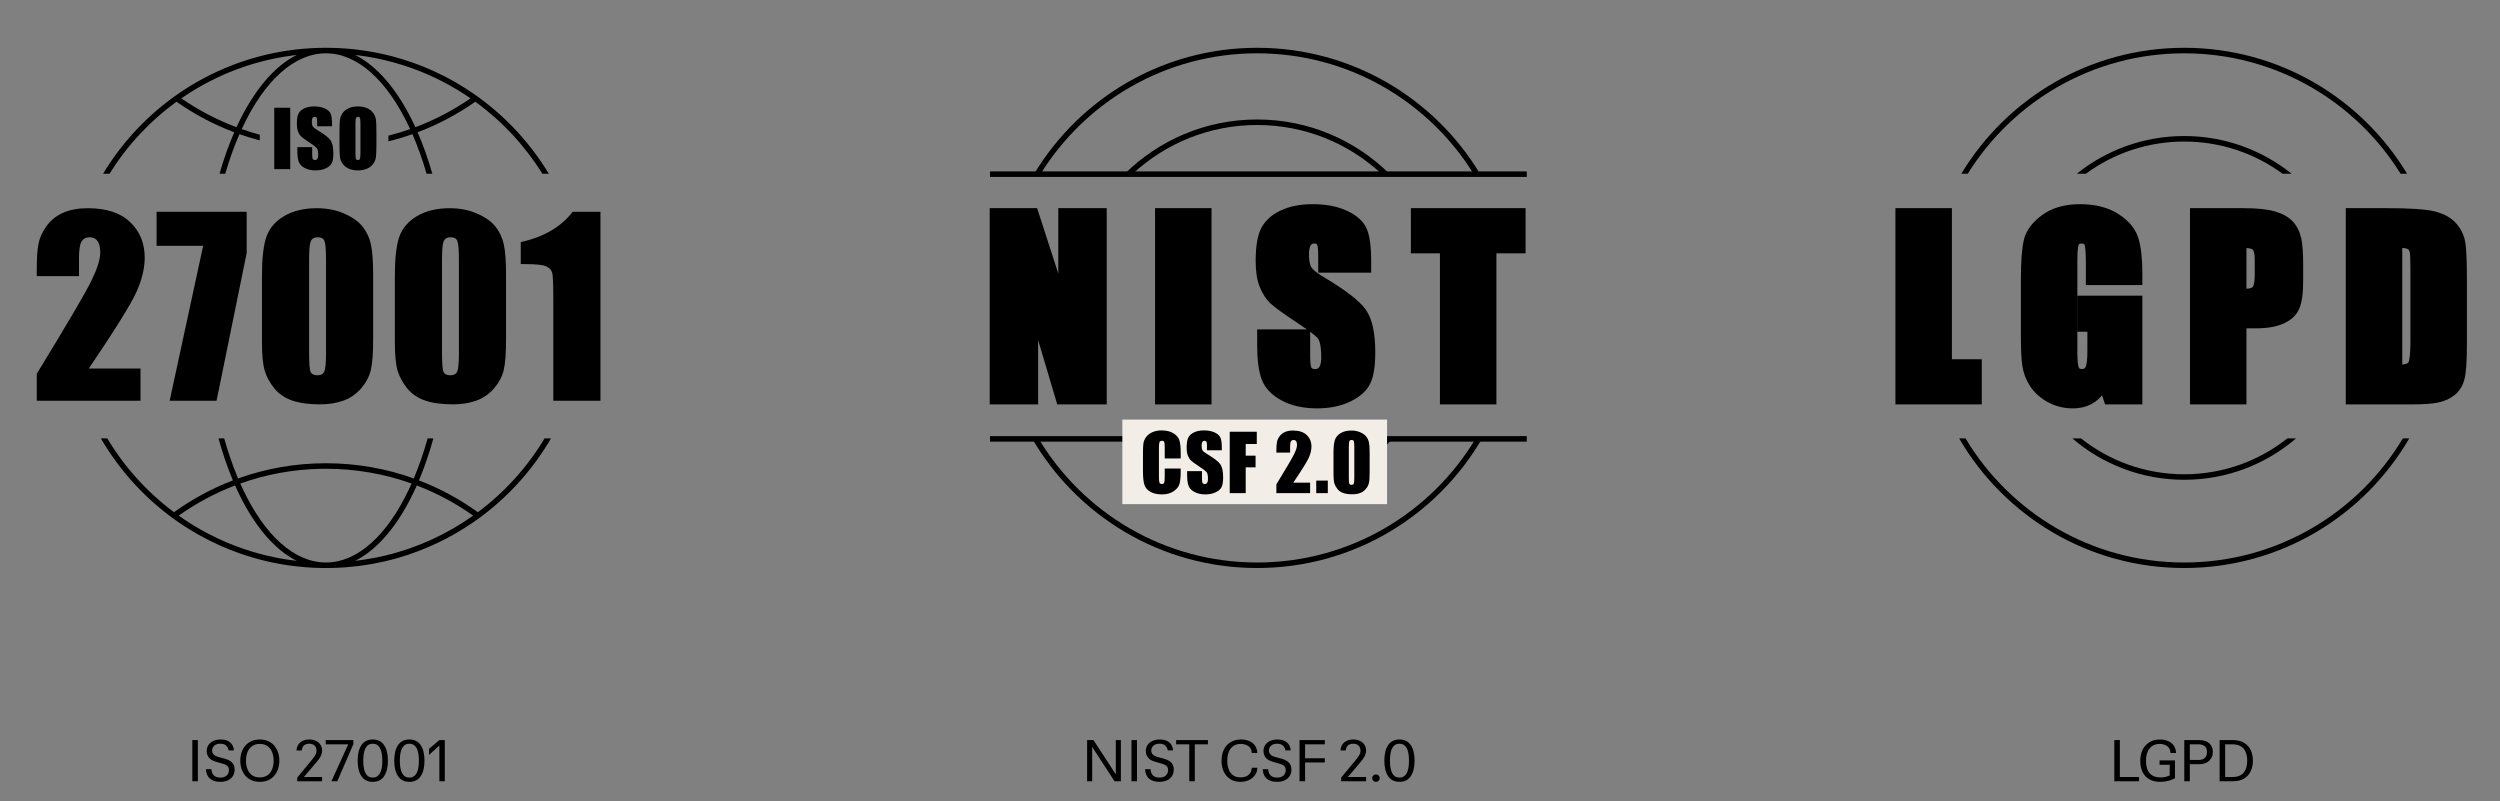 <svg width="680" height="218" viewBox="0 0 680 218" fill="none" xmlns="http://www.w3.org/2000/svg">
<rect x="0" y="0" width="680" height="218" fill="#808080" stroke="none"/>
<path d="M29.186 119.25C33.866 127.073 40.044 133.897 47.327 139.321C52.234 135.784 57.611 132.861 63.349 130.663C61.87 127.153 60.556 123.331 59.43 119.25H60.988C62.079 123.144 63.342 126.79 64.756 130.14C72.221 127.461 80.267 126 88.653 126C97.039 126 105.085 127.461 112.55 130.14C113.964 126.79 115.226 123.144 116.317 119.25H117.875C116.749 123.331 115.435 127.153 113.956 130.663C119.693 132.861 125.071 135.785 129.978 139.322C137.261 133.897 143.44 127.074 148.121 119.25H149.863C145.108 127.43 138.762 134.57 131.246 140.245L131.253 140.25L130.636 140.702C124.756 145.044 118.18 148.496 111.105 150.861C111.034 150.885 110.962 150.908 110.891 150.932C110.063 151.205 109.229 151.465 108.388 151.709C108.368 151.715 108.348 151.721 108.328 151.727C107.892 151.853 107.454 151.975 107.015 152.093C107.005 152.095 106.995 152.098 106.985 152.101C106.559 152.215 106.131 152.324 105.702 152.431C105.677 152.437 105.652 152.443 105.627 152.449C105.191 152.557 104.753 152.66 104.313 152.759C104.291 152.764 104.269 152.769 104.247 152.774C103.375 152.971 102.497 153.15 101.613 153.313C101.552 153.325 101.492 153.337 101.431 153.348C101.017 153.423 100.601 153.495 100.185 153.563C100.121 153.574 100.057 153.583 99.993 153.594C99.617 153.654 99.24 153.712 98.862 153.767C98.794 153.776 98.726 153.787 98.657 153.797C98.232 153.857 97.805 153.913 97.378 153.966C97.327 153.972 97.276 153.978 97.225 153.984C96.354 154.089 95.479 154.179 94.6 154.252C94.514 154.259 94.428 154.267 94.343 154.273C93.933 154.306 93.522 154.336 93.109 154.361C93.013 154.367 92.916 154.372 92.819 154.378C92.461 154.399 92.102 154.416 91.742 154.432C91.658 154.435 91.573 154.44 91.488 154.443C91.084 154.459 90.679 154.471 90.273 154.48C90.157 154.483 90.041 154.484 89.925 154.486C89.502 154.494 89.078 154.5 88.653 154.5C88.228 154.5 87.804 154.494 87.381 154.486C87.265 154.484 87.148 154.483 87.032 154.48C86.626 154.471 86.222 154.459 85.817 154.443C85.733 154.44 85.648 154.435 85.564 154.432C85.204 154.416 84.845 154.399 84.486 154.378C84.39 154.372 84.293 154.367 84.196 154.361C83.784 154.336 83.373 154.306 82.963 154.273C82.877 154.267 82.792 154.259 82.706 154.252C81.826 154.179 80.951 154.089 80.081 153.984C80.03 153.978 79.979 153.972 79.928 153.966C79.503 153.914 79.079 153.858 78.656 153.798C78.578 153.787 78.5 153.775 78.422 153.764C78.052 153.71 77.683 153.654 77.314 153.595C77.25 153.584 77.186 153.574 77.121 153.563C76.704 153.495 76.289 153.423 75.875 153.348C75.812 153.336 75.749 153.324 75.686 153.312C75.269 153.235 74.853 153.155 74.439 153.07C74.415 153.065 74.39 153.062 74.366 153.057C73.93 152.967 73.495 152.872 73.061 152.774C73.038 152.769 73.015 152.764 72.992 152.759C72.558 152.661 72.125 152.559 71.694 152.453C71.652 152.443 71.609 152.431 71.566 152.421C71.15 152.318 70.735 152.211 70.321 152.101C70.311 152.098 70.301 152.095 70.291 152.093C69.858 151.977 69.427 151.856 68.998 151.732C68.96 151.721 68.922 151.71 68.884 151.699C68.054 151.458 67.232 151.202 66.415 150.932C66.343 150.908 66.27 150.884 66.198 150.86C65.796 150.726 65.396 150.589 64.997 150.447C64.984 150.443 64.97 150.437 64.957 150.433C63.262 149.83 61.596 149.165 59.963 148.439C59.901 148.412 59.839 148.384 59.777 148.356C57.75 147.449 55.774 146.449 53.853 145.362C53.783 145.323 53.713 145.283 53.644 145.243C52.898 144.818 52.16 144.379 51.432 143.928C51.412 143.916 51.393 143.904 51.374 143.892C51.014 143.668 50.657 143.442 50.302 143.212C50.257 143.183 50.213 143.154 50.168 143.125C49.025 142.382 47.904 141.608 46.808 140.803L46.053 140.25L46.059 140.245C38.543 134.57 32.197 127.43 27.442 119.25H29.186ZM87.223 127.515C79.562 127.67 72.208 129.069 65.353 131.519C65.565 131.995 65.779 132.465 65.997 132.928C71.94 145.533 80.001 153 88.653 153C97.306 153 105.367 145.533 111.31 132.928C111.527 132.466 111.74 131.996 111.951 131.521C104.671 128.92 96.829 127.5 88.653 127.5L87.223 127.515ZM63.944 132.041C58.464 134.136 53.317 136.905 48.606 140.25C53.886 143.999 59.714 147.027 65.946 149.189C65.994 149.206 66.041 149.222 66.089 149.238C66.888 149.514 67.693 149.775 68.505 150.021C68.526 150.028 68.548 150.035 68.569 150.041C69.812 150.417 71.069 150.759 72.34 151.066C75.065 151.725 77.854 152.22 80.694 152.545C74.421 149.398 68.913 142.63 64.641 133.567C64.404 133.066 64.173 132.557 63.944 132.041ZM113.361 132.042C113.132 132.557 112.902 133.067 112.666 133.567C108.393 142.63 102.885 149.397 96.611 152.544C96.771 152.526 96.93 152.509 97.089 152.489C97.903 152.39 98.714 152.277 99.519 152.15C100.483 151.999 101.44 151.827 102.39 151.636C103.202 151.472 104.009 151.295 104.811 151.104C104.856 151.093 104.902 151.081 104.947 151.07C113.614 148.979 121.645 145.258 128.698 140.25C123.988 136.905 118.841 134.137 113.361 132.042ZM86.138 56.632C88.952 56.632 91.47 57.13 93.691 58.124C95.913 59.097 97.575 60.292 98.675 61.71C99.775 63.127 100.516 64.726 100.896 66.503C101.298 68.28 101.499 71.116 101.499 75.009V92.147C101.499 96.04 101.287 98.876 100.864 100.653C100.441 102.43 99.563 104.091 98.231 105.636C96.897 107.18 95.289 108.292 93.406 108.969C91.523 109.646 89.417 109.984 87.09 109.984C84.022 109.984 81.473 109.635 79.441 108.937C77.41 108.217 75.791 107.107 74.585 105.604C73.379 104.102 72.522 102.525 72.015 100.875C71.507 99.204 71.253 96.559 71.253 92.94V75.009C71.253 70.291 71.655 66.757 72.459 64.408C73.284 62.06 74.903 60.176 77.314 58.759C79.748 57.341 82.689 56.632 86.138 56.632ZM122.286 56.632C125.1 56.632 127.618 57.13 129.84 58.124C132.062 59.097 133.723 60.292 134.823 61.71C135.923 63.128 136.664 64.726 137.045 66.503C137.447 68.28 137.647 71.116 137.647 75.009V92.147C137.647 96.04 137.436 98.876 137.013 100.653C136.589 102.43 135.712 104.091 134.379 105.636C133.046 107.18 131.438 108.292 129.555 108.969C127.672 109.646 125.566 109.984 123.238 109.984C120.17 109.984 117.621 109.635 115.59 108.937C113.559 108.217 111.939 107.107 110.733 105.604C109.527 104.102 108.671 102.525 108.163 100.875C107.655 99.204 107.401 96.559 107.401 92.94V75.009C107.401 70.291 107.803 66.757 108.607 64.408C109.433 62.06 111.051 60.176 113.463 58.759C115.896 57.341 118.837 56.632 122.286 56.632ZM23.87 56.632C28.969 56.632 32.82 57.901 35.423 60.44C38.046 62.958 39.358 66.153 39.358 70.025C39.358 72.966 38.618 76.077 37.137 79.356C35.677 82.636 31.349 89.597 24.155 100.24H38.216V109H10V101.669C18.358 88 23.32 79.547 24.886 76.31C26.473 73.051 27.266 70.512 27.266 68.692C27.266 67.296 27.023 66.259 26.536 65.582C26.071 64.884 25.351 64.535 24.378 64.535C23.405 64.535 22.674 64.916 22.188 65.678C21.722 66.44 21.489 67.952 21.489 70.216V75.103H10V73.231C10 70.354 10.148 68.09 10.444 66.439C10.741 64.768 11.471 63.128 12.635 61.52C13.798 59.912 15.311 58.695 17.173 57.87C19.035 57.045 21.268 56.632 23.87 56.632ZM67.096 68.819L58.907 109H46.148L55.258 66.852H42.594V57.616H67.096V68.819ZM163.322 109H150.5V81.451C150.5 77.473 150.405 75.082 150.215 74.278C150.024 73.474 149.495 72.872 148.628 72.47C147.782 72.047 145.877 71.835 142.915 71.835H141.646V65.836C147.845 64.503 152.552 61.763 155.769 57.616H163.322V109ZM86.424 64.535C85.472 64.535 84.837 64.905 84.519 65.645C84.223 66.365 84.075 68.047 84.075 70.692V95.766C84.075 98.749 84.212 100.548 84.487 101.161C84.784 101.774 85.408 102.081 86.36 102.081C87.312 102.081 87.936 101.721 88.232 101.002C88.529 100.283 88.677 98.664 88.677 96.147V70.692C88.677 67.963 88.54 66.259 88.265 65.582C88.011 64.884 87.397 64.535 86.424 64.535ZM122.572 64.535C121.62 64.535 120.985 64.905 120.668 65.645C120.372 66.365 120.224 68.047 120.224 70.692V95.766C120.224 98.749 120.361 100.548 120.636 101.161C120.932 101.775 121.557 102.081 122.509 102.081C123.461 102.081 124.085 101.721 124.381 101.002C124.677 100.283 124.825 98.664 124.825 96.147V70.692C124.825 67.963 124.688 66.259 124.413 65.582C124.159 64.884 123.545 64.535 122.572 64.535ZM89.952 13.013C90.036 13.014 90.12 13.016 90.203 13.018C90.628 13.027 91.052 13.038 91.476 13.055C91.519 13.056 91.563 13.059 91.606 13.06C91.995 13.076 92.383 13.097 92.77 13.119C92.855 13.124 92.94 13.128 93.024 13.133C93.448 13.159 93.871 13.188 94.293 13.222C94.34 13.225 94.387 13.23 94.435 13.233C94.816 13.264 95.197 13.298 95.576 13.335C95.654 13.342 95.732 13.35 95.81 13.357C96.233 13.4 96.655 13.447 97.076 13.497C97.124 13.503 97.171 13.508 97.219 13.514C98.067 13.616 98.91 13.734 99.748 13.866C99.848 13.882 99.947 13.898 100.047 13.914C100.433 13.976 100.818 14.041 101.201 14.109C101.28 14.123 101.358 14.138 101.437 14.152C101.79 14.217 102.142 14.285 102.494 14.354C102.572 14.37 102.649 14.385 102.727 14.4C103.136 14.483 103.544 14.569 103.95 14.658C103.985 14.666 104.019 14.674 104.054 14.682C104.43 14.765 104.805 14.852 105.18 14.941C105.251 14.959 105.322 14.975 105.394 14.992C105.785 15.087 106.175 15.187 106.564 15.288C106.626 15.304 106.687 15.32 106.748 15.336C107.57 15.553 108.387 15.785 109.197 16.03C109.254 16.047 109.311 16.065 109.368 16.082C110.179 16.33 110.983 16.592 111.781 16.868C111.832 16.886 111.883 16.902 111.934 16.92C112.336 17.06 112.737 17.203 113.136 17.351C113.16 17.36 113.184 17.37 113.209 17.379C113.599 17.523 113.988 17.67 114.375 17.821C114.398 17.83 114.422 17.84 114.445 17.849C114.844 18.005 115.24 18.164 115.635 18.327C115.672 18.343 115.71 18.358 115.747 18.374C116.125 18.531 116.501 18.691 116.875 18.854C116.892 18.861 116.91 18.869 116.927 18.876C117.3 19.039 117.671 19.205 118.04 19.374C118.11 19.406 118.181 19.438 118.251 19.471C118.989 19.811 119.72 20.164 120.444 20.529C120.525 20.57 120.607 20.61 120.688 20.651C121.033 20.827 121.377 21.005 121.72 21.186C121.772 21.214 121.825 21.243 121.877 21.27C122.21 21.448 122.541 21.629 122.871 21.811C122.909 21.833 122.948 21.854 122.986 21.875C123.33 22.066 123.672 22.26 124.012 22.457C124.087 22.501 124.163 22.545 124.238 22.589C124.93 22.992 125.615 23.406 126.291 23.832C126.372 23.883 126.453 23.935 126.534 23.986C127.195 24.406 127.849 24.837 128.495 25.278C128.571 25.33 128.646 25.381 128.722 25.433C129.052 25.66 129.38 25.889 129.706 26.122C129.713 26.127 129.72 26.132 129.727 26.137L130.582 26.747L130.574 26.752C138.073 32.277 144.442 39.247 149.271 47.25H147.513C142.758 39.6 136.555 32.944 129.285 27.668C124.452 31.063 119.183 33.866 113.589 35.977C115.095 39.436 116.437 43.212 117.594 47.25H116.031C114.909 43.395 113.618 39.793 112.177 36.492C110.045 37.245 107.869 37.897 105.653 38.444V36.895C107.656 36.387 109.627 35.794 111.56 35.115C111.476 34.934 111.394 34.752 111.31 34.572C105.367 21.967 97.306 14.5 88.653 14.5C80.001 14.5 71.94 21.967 65.997 34.572C65.912 34.753 65.829 34.935 65.745 35.118C67.353 35.681 68.991 36.184 70.653 36.63V38.182C68.779 37.69 66.936 37.127 65.129 36.49C63.687 39.791 62.396 43.395 61.274 47.25H59.713C60.87 43.212 62.211 39.436 63.717 35.977C58.097 33.863 52.831 31.058 48.015 27.672C40.747 32.947 34.547 39.602 29.794 47.25H28.036C32.864 39.249 39.23 32.281 46.727 26.757L46.72 26.752L47.581 26.137C48.652 25.372 49.746 24.635 50.86 23.93C50.885 23.914 50.909 23.899 50.934 23.884C51.292 23.657 51.653 23.433 52.016 23.213C52.041 23.198 52.066 23.183 52.091 23.168C52.425 22.966 52.76 22.768 53.098 22.571C53.16 22.535 53.223 22.499 53.285 22.463C53.632 22.262 53.98 22.064 54.33 21.869C54.352 21.857 54.374 21.845 54.395 21.833C55.14 21.42 55.892 21.021 56.652 20.635C56.706 20.607 56.76 20.58 56.815 20.553C57.57 20.171 58.333 19.803 59.103 19.448C59.136 19.433 59.169 19.418 59.201 19.403C59.99 19.042 60.787 18.694 61.591 18.36C61.611 18.352 61.632 18.344 61.652 18.336C62.439 18.011 63.232 17.699 64.032 17.402C64.087 17.382 64.142 17.361 64.197 17.341C64.585 17.198 64.975 17.059 65.366 16.923C65.417 16.905 65.468 16.887 65.519 16.869C66.322 16.592 67.13 16.328 67.945 16.079C67.996 16.064 68.046 16.049 68.097 16.033C68.917 15.784 69.744 15.55 70.576 15.331C70.619 15.32 70.662 15.308 70.705 15.297C71.112 15.191 71.519 15.088 71.929 14.988C71.986 14.974 72.043 14.962 72.101 14.948C72.464 14.861 72.828 14.776 73.193 14.694C73.257 14.68 73.32 14.666 73.383 14.652C73.795 14.562 74.208 14.475 74.622 14.392C74.661 14.384 74.7 14.376 74.739 14.368C75.147 14.287 75.557 14.209 75.968 14.135C75.999 14.129 76.03 14.123 76.061 14.117C76.452 14.047 76.845 13.981 77.238 13.917C77.354 13.898 77.471 13.88 77.587 13.861C78.406 13.733 79.229 13.618 80.057 13.518C80.12 13.51 80.184 13.502 80.248 13.494C80.66 13.445 81.074 13.4 81.488 13.358C81.573 13.35 81.659 13.342 81.744 13.334C82.114 13.298 82.486 13.264 82.857 13.234C82.911 13.23 82.965 13.226 83.019 13.222C83.436 13.189 83.855 13.159 84.275 13.134C84.364 13.128 84.452 13.123 84.541 13.118C84.923 13.096 85.306 13.077 85.69 13.062C85.738 13.06 85.785 13.056 85.832 13.055C86.254 13.038 86.677 13.027 87.102 13.018C87.186 13.016 87.269 13.014 87.353 13.013C87.786 13.005 88.219 13 88.653 13C89.087 13 89.52 13.005 89.952 13.013ZM85.46 28.947C86.588 28.947 87.547 29.13 88.338 29.494C89.136 29.859 89.662 30.32 89.917 30.877C90.178 31.427 90.309 32.366 90.309 33.693V34.353H86.275V33.115C86.275 32.538 86.223 32.17 86.12 32.012C86.017 31.854 85.845 31.774 85.605 31.774C85.343 31.774 85.143 31.881 85.006 32.094C84.875 32.307 84.811 32.63 84.811 33.063C84.811 33.62 84.886 34.04 85.037 34.322C85.181 34.604 85.591 34.945 86.265 35.344C88.197 36.492 89.415 37.434 89.917 38.17C90.419 38.906 90.67 40.093 90.67 41.73C90.67 42.919 90.529 43.795 90.247 44.359C89.972 44.923 89.435 45.398 88.638 45.783C87.84 46.161 86.912 46.35 85.853 46.351C84.69 46.351 83.696 46.13 82.871 45.69C82.053 45.25 81.516 44.69 81.262 44.009C81.007 43.328 80.88 42.362 80.88 41.11V40.017H84.913V42.049C84.913 42.675 84.968 43.077 85.078 43.256C85.195 43.435 85.399 43.524 85.688 43.524C85.976 43.524 86.189 43.41 86.326 43.184C86.471 42.957 86.543 42.62 86.543 42.173C86.543 41.19 86.409 40.547 86.141 40.244C85.865 39.941 85.188 39.436 84.108 38.727C83.029 38.012 82.314 37.493 81.963 37.17C81.612 36.847 81.32 36.399 81.086 35.828C80.859 35.257 80.746 34.529 80.746 33.642C80.746 32.362 80.907 31.426 81.231 30.835C81.561 30.244 82.091 29.783 82.819 29.453C83.548 29.116 84.428 28.947 85.46 28.947ZM97.364 28.947C98.258 28.947 99.059 29.096 99.768 29.392C100.483 29.68 101.058 30.117 101.491 30.701C101.924 31.286 102.182 31.922 102.265 32.609C102.347 33.297 102.389 34.501 102.389 36.221V39.078C102.389 40.756 102.347 41.946 102.265 42.648C102.189 43.342 101.941 43.978 101.521 44.556C101.109 45.133 100.548 45.577 99.84 45.887C99.132 46.196 98.306 46.351 97.364 46.351C96.47 46.351 95.665 46.206 94.95 45.917C94.242 45.621 93.671 45.181 93.238 44.597C92.805 44.012 92.546 43.376 92.464 42.688C92.381 42.001 92.341 40.797 92.341 39.078V36.221C92.341 34.543 92.378 33.356 92.454 32.661C92.537 31.96 92.784 31.32 93.196 30.742C93.616 30.165 94.18 29.722 94.889 29.412C95.597 29.103 96.422 28.947 97.364 28.947ZM78.94 46H74.598V29.299H78.94V46ZM97.385 31.774C97.158 31.774 96.982 31.863 96.858 32.042C96.742 32.214 96.684 32.73 96.684 33.59V41.389C96.684 42.358 96.721 42.956 96.797 43.184C96.879 43.41 97.066 43.524 97.355 43.524C97.65 43.524 97.839 43.393 97.922 43.132C98.004 42.87 98.045 42.248 98.045 41.265V33.59C98.045 32.813 98.001 32.318 97.911 32.105C97.829 31.884 97.653 31.774 97.385 31.774ZM79.585 15.089C79.489 15.101 79.394 15.114 79.298 15.127C78.545 15.229 77.796 15.342 77.051 15.468C71.481 16.407 66.137 18.012 61.103 20.197C60.393 20.506 59.689 20.826 58.991 21.157C58.961 21.172 58.931 21.186 58.9 21.2C58.188 21.54 57.482 21.891 56.783 22.254C56.744 22.274 56.706 22.294 56.667 22.314C54.119 23.644 51.665 25.127 49.315 26.752C53.934 29.946 58.969 32.594 64.331 34.603C64.434 34.379 64.536 34.154 64.641 33.933C68.915 24.867 74.424 18.097 80.7 14.951C80.328 14.994 79.956 15.04 79.585 15.089ZM96.608 14.953C102.883 18.1 108.393 24.868 112.666 33.933C112.77 34.154 112.871 34.378 112.974 34.602C118.311 32.596 123.347 29.949 127.981 26.746C123.102 23.373 117.769 20.611 112.092 18.568C112.072 18.561 112.052 18.554 112.032 18.547C111.238 18.262 110.437 17.991 109.629 17.734C109.614 17.73 109.6 17.725 109.585 17.721C107.966 17.208 106.321 16.753 104.652 16.358C102.453 15.838 100.213 15.423 97.939 15.118C97.496 15.059 97.053 15.004 96.608 14.953Z" fill="black"/>
<path d="M52.312 212.5V201.3H53.816V212.5H52.312ZM59.919 212.66C58.724 212.66 57.785 212.372 57.103 211.796C56.431 211.209 56.068 210.351 56.015 209.22H57.503C57.535 209.945 57.753 210.511 58.159 210.916C58.575 211.311 59.172 211.508 59.951 211.508C60.665 211.508 61.231 211.321 61.647 210.948C62.063 210.575 62.271 210.079 62.271 209.46C62.271 209.023 62.148 208.671 61.903 208.404C61.668 208.137 61.289 207.929 60.767 207.78L58.719 207.188C57.833 206.932 57.193 206.553 56.799 206.052C56.415 205.54 56.223 204.943 56.223 204.26C56.223 203.673 56.372 203.145 56.671 202.676C56.98 202.207 57.417 201.833 57.983 201.556C58.559 201.279 59.241 201.14 60.031 201.14C61.14 201.14 61.999 201.407 62.607 201.94C63.225 202.473 63.567 203.199 63.631 204.116H62.191C62.095 203.561 61.865 203.119 61.503 202.788C61.151 202.457 60.628 202.292 59.935 202.292C59.209 202.292 58.655 202.473 58.271 202.836C57.887 203.188 57.695 203.625 57.695 204.148C57.695 204.543 57.823 204.889 58.079 205.188C58.345 205.487 58.783 205.721 59.391 205.892L61.039 206.34C62.02 206.607 62.729 206.98 63.167 207.46C63.604 207.94 63.823 208.559 63.823 209.316C63.823 210.319 63.476 211.129 62.783 211.748C62.089 212.356 61.135 212.66 59.919 212.66ZM70.671 212.66C69.807 212.66 69.044 212.511 68.383 212.212C67.722 211.913 67.167 211.497 66.719 210.964C66.271 210.431 65.93 209.817 65.695 209.124C65.471 208.431 65.359 207.689 65.359 206.9C65.359 206.111 65.471 205.369 65.695 204.676C65.93 203.983 66.271 203.369 66.719 202.836C67.167 202.303 67.722 201.887 68.383 201.588C69.044 201.289 69.807 201.14 70.671 201.14C71.535 201.14 72.297 201.289 72.959 201.588C73.62 201.887 74.175 202.303 74.623 202.836C75.071 203.369 75.407 203.983 75.631 204.676C75.865 205.369 75.983 206.111 75.983 206.9C75.983 207.689 75.865 208.431 75.631 209.124C75.407 209.817 75.071 210.431 74.623 210.964C74.175 211.497 73.62 211.913 72.959 212.212C72.297 212.511 71.535 212.66 70.671 212.66ZM70.671 211.46C71.492 211.46 72.18 211.268 72.735 210.884C73.3 210.489 73.722 209.951 73.999 209.268C74.287 208.575 74.431 207.785 74.431 206.9C74.431 206.004 74.287 205.215 73.999 204.532C73.722 203.849 73.3 203.316 72.735 202.932C72.18 202.537 71.492 202.34 70.671 202.34C69.85 202.34 69.156 202.537 68.591 202.932C68.036 203.316 67.615 203.849 67.327 204.532C67.049 205.215 66.911 206.004 66.911 206.9C66.911 207.785 67.049 208.575 67.327 209.268C67.615 209.951 68.036 210.489 68.591 210.884C69.156 211.268 69.85 211.46 70.671 211.46ZM80.845 212.5V211.508L84.621 206.932C85.015 206.463 85.314 206.073 85.517 205.764C85.73 205.455 85.879 205.183 85.965 204.948C86.05 204.703 86.093 204.452 86.093 204.196C86.093 203.599 85.917 203.135 85.565 202.804C85.223 202.463 84.738 202.292 84.109 202.292C83.501 202.292 83.021 202.452 82.669 202.772C82.327 203.081 82.13 203.535 82.077 204.132H80.637C80.69 203.215 81.026 202.489 81.645 201.956C82.274 201.412 83.095 201.14 84.109 201.14C84.813 201.14 85.426 201.268 85.949 201.524C86.471 201.769 86.877 202.121 87.165 202.58C87.463 203.028 87.613 203.556 87.613 204.164C87.613 204.644 87.501 205.124 87.277 205.604C87.053 206.073 86.653 206.644 86.077 207.316L82.653 211.348H87.613V212.5H80.845ZM90.147 212.5L94.723 202.452H88.595V201.3H96.115V202.404L91.747 212.5H90.147ZM101.395 212.66C100.04 212.66 99.016 212.153 98.323 211.14C97.63 210.116 97.283 208.703 97.283 206.9C97.283 205.087 97.63 203.673 98.323 202.66C99.016 201.647 100.04 201.14 101.395 201.14C102.75 201.14 103.774 201.647 104.467 202.66C105.16 203.673 105.507 205.087 105.507 206.9C105.507 208.703 105.16 210.116 104.467 211.14C103.774 212.153 102.75 212.66 101.395 212.66ZM101.395 211.508C103.123 211.508 103.987 209.972 103.987 206.9C103.987 203.828 103.123 202.292 101.395 202.292C99.667 202.292 98.803 203.828 98.803 206.9C98.803 209.972 99.667 211.508 101.395 211.508ZM111.348 212.66C109.993 212.66 108.969 212.153 108.276 211.14C107.583 210.116 107.236 208.703 107.236 206.9C107.236 205.087 107.583 203.673 108.276 202.66C108.969 201.647 109.993 201.14 111.348 201.14C112.703 201.14 113.727 201.647 114.42 202.66C115.113 203.673 115.46 205.087 115.46 206.9C115.46 208.703 115.113 210.116 114.42 211.14C113.727 212.153 112.703 212.66 111.348 212.66ZM111.348 211.508C113.076 211.508 113.94 209.972 113.94 206.9C113.94 203.828 113.076 202.292 111.348 202.292C109.62 202.292 108.756 203.828 108.756 206.9C108.756 209.972 109.62 211.508 111.348 211.508ZM119.509 212.5V202.788L116.693 205.332V203.684L119.509 201.3H120.981V212.5H119.509Z" fill="black"/>
<path d="M282.464 119.25C294.557 139.465 316.664 153 341.934 153C367.203 153 389.31 139.465 401.403 119.25H403.145C390.894 140.328 368.069 154.5 341.934 154.5C315.798 154.5 292.973 140.328 280.723 119.25H282.464ZM327.486 117.072C328.614 117.072 329.573 117.255 330.364 117.619C331.162 117.984 331.689 118.445 331.943 119.002C332.205 119.552 332.335 120.491 332.335 121.818V122.479H328.302V121.24C328.302 120.663 328.25 120.295 328.146 120.137C328.043 119.979 327.872 119.899 327.631 119.899C327.37 119.899 327.17 120.006 327.032 120.219C326.902 120.432 326.837 120.755 326.837 121.188C326.837 121.746 326.912 122.165 327.063 122.447C327.208 122.729 327.617 123.07 328.291 123.469C330.224 124.617 331.441 125.559 331.943 126.295C332.445 127.031 332.696 128.218 332.696 129.854C332.696 131.044 332.555 131.92 332.273 132.484C332.262 132.508 332.247 132.53 332.234 132.554C332.981 132.701 333.733 132.833 334.49 132.946V117.424H341.846V120.766H338.834V123.933H341.516V127.11H338.834V133.404C339.859 133.467 340.893 133.5 341.934 133.5C343.705 133.5 345.455 133.406 347.179 133.226V131.742C349.895 127.299 351.508 124.551 352.017 123.499C352.532 122.44 352.79 121.615 352.79 121.023C352.79 120.57 352.711 120.233 352.553 120.013C352.401 119.786 352.168 119.672 351.852 119.672C351.535 119.672 351.298 119.796 351.14 120.044C350.988 120.292 350.913 120.783 350.913 121.519V123.107H347.179V122.499C347.179 121.564 347.227 120.827 347.323 120.291C347.42 119.748 347.657 119.215 348.035 118.692C348.413 118.17 348.905 117.774 349.51 117.506C350.115 117.238 350.841 117.104 351.687 117.104C353.344 117.104 354.595 117.517 355.441 118.342C356.294 119.16 356.721 120.199 356.721 121.457C356.721 122.413 356.48 123.424 355.999 124.49C355.524 125.556 354.117 127.818 351.779 131.277H356.35V131.375C356.911 131.205 357.468 131.026 358.021 130.837V130.721H358.356C359.843 130.201 361.296 129.612 362.714 128.959V123.076C362.714 121.543 362.844 120.394 363.105 119.631C363.374 118.868 363.9 118.256 364.684 117.795C365.474 117.334 366.431 117.104 367.552 117.104C368.466 117.104 369.285 117.266 370.007 117.589C370.729 117.905 371.269 118.293 371.627 118.754C371.984 119.215 372.225 119.734 372.349 120.312C372.475 120.872 372.539 121.756 372.543 122.964C374.025 121.805 375.442 120.566 376.783 119.25H378.895C376.938 121.287 374.813 123.161 372.545 124.854V128.647C372.545 129.913 372.476 130.834 372.339 131.412C372.201 131.99 371.916 132.529 371.482 133.031C371.049 133.533 370.526 133.894 369.914 134.114C369.302 134.334 368.618 134.444 367.861 134.444C366.864 134.444 366.035 134.331 365.375 134.104C364.715 133.871 364.189 133.51 363.797 133.021C363.405 132.533 363.126 132.021 362.961 131.484C362.888 131.244 362.832 130.94 362.791 130.575C362.254 130.815 361.713 131.046 361.167 131.268V134.125H358.021V132.423C357.468 132.606 356.911 132.779 356.35 132.943V134.125H351.408C348.338 134.699 345.171 135 341.934 135C338.135 135 334.432 134.585 330.869 133.801C330.802 133.836 330.735 133.874 330.664 133.908C329.866 134.286 328.937 134.476 327.878 134.476C326.716 134.476 325.723 134.255 324.897 133.815C324.079 133.375 323.543 132.815 323.288 132.134C323.21 131.924 323.144 131.687 323.09 131.423C322.395 131.148 321.708 130.859 321.029 130.555C320.969 131.05 320.888 131.453 320.781 131.763C320.541 132.485 320.001 133.118 319.162 133.661C318.33 134.204 317.301 134.476 316.077 134.476C314.805 134.476 313.756 134.245 312.931 133.784C312.106 133.323 311.559 132.687 311.291 131.876C311.023 131.058 310.889 129.83 310.889 128.193V124.526C308.783 122.921 306.804 121.157 304.973 119.25H307.084C308.295 120.439 309.568 121.564 310.895 122.625C310.908 121.761 310.946 121.089 311.012 120.611C311.094 120.006 311.338 119.424 311.744 118.867C312.157 118.31 312.724 117.874 313.446 117.558C314.175 117.234 315.011 117.072 315.953 117.072C317.232 117.072 318.288 117.32 319.12 117.815C319.952 118.311 320.499 118.929 320.761 119.672C321.022 120.408 321.152 121.557 321.152 123.118V124.706H316.81V121.797C316.81 120.951 316.761 120.425 316.665 120.219C316.576 120.006 316.373 119.899 316.057 119.899C315.699 119.899 315.472 120.027 315.376 120.281C315.28 120.536 315.231 121.086 315.231 121.932V125.729C316.176 126.331 317.143 126.901 318.13 127.44H321.152V128.09C321.152 128.393 321.146 128.681 321.139 128.953C321.724 129.223 322.315 129.484 322.913 129.731C322.908 129.571 322.906 129.406 322.906 129.235V128.142H326.939V130.174C326.939 130.66 326.974 131.011 327.04 131.228C327.395 131.339 327.753 131.446 328.111 131.55C328.208 131.493 328.289 131.414 328.353 131.309C328.497 131.082 328.569 130.745 328.569 130.298C328.569 129.315 328.435 128.672 328.167 128.369C327.892 128.067 327.215 127.561 326.135 126.853C325.055 126.137 324.34 125.618 323.989 125.295C323.639 124.972 323.346 124.524 323.112 123.953C322.885 123.382 322.772 122.654 322.771 121.767C322.771 120.487 322.934 119.551 323.257 118.96C323.587 118.369 324.117 117.908 324.846 117.578C325.575 117.241 326.455 117.072 327.486 117.072ZM368.377 127.657C367.884 127.955 367.385 128.245 366.881 128.526V129.823C366.881 130.793 366.926 131.378 367.016 131.577C367.112 131.776 367.315 131.876 367.624 131.876C367.933 131.876 368.136 131.759 368.232 131.525C368.329 131.292 368.377 130.766 368.377 129.947V127.657ZM315.231 129.689C315.231 130.5 315.28 131.03 315.376 131.277C315.472 131.525 315.689 131.649 316.025 131.649C316.349 131.649 316.559 131.525 316.655 131.277C316.758 131.029 316.81 130.448 316.81 129.534V128.427C316.278 128.127 315.751 127.818 315.231 127.5V129.689ZM367.645 119.672C367.335 119.672 367.129 119.793 367.025 120.033C366.929 120.267 366.881 120.814 366.881 121.674V126.795C367.385 126.502 367.884 126.203 368.377 125.894V121.674C368.377 120.787 368.333 120.233 368.243 120.013C368.161 119.786 367.961 119.672 367.645 119.672ZM357.044 55.537C360.618 55.537 363.72 56.114 366.317 57.31H366.316C368.889 58.487 370.737 60.04 371.657 62.043H371.658C372.566 63.954 372.961 67.04 372.961 71.137V74.168H358.552V69.359C358.552 68.495 358.513 67.818 358.442 67.315C358.367 66.781 358.271 66.56 358.237 66.509C358.155 66.383 357.995 66.233 357.488 66.233C357.017 66.233 356.726 66.394 356.495 66.746C356.239 67.169 356.045 67.94 356.045 69.2C356.045 70.648 356.221 71.666 356.499 72.334L356.624 72.6L356.628 72.607L356.633 72.616C356.765 72.875 357.073 73.251 357.66 73.739C358.091 74.098 358.64 74.491 359.313 74.917L360.029 75.353L360.03 75.355C363.024 77.133 365.484 78.765 367.399 80.248C369.304 81.722 370.722 83.088 371.581 84.347C373.3 86.866 374.072 90.769 374.072 95.86C374.072 99.561 373.639 102.451 372.665 104.4L372.664 104.399C371.746 106.276 370.055 107.792 367.729 108.997L367.248 109.237C364.636 110.476 361.627 111.079 358.25 111.079C354.549 111.079 351.322 110.378 348.607 108.931L348.604 108.929C345.933 107.493 344.079 105.604 343.189 103.225C342.345 100.965 341.952 97.853 341.952 93.956V89.592H355.47C354.605 88.975 353.564 88.265 352.338 87.461L352.334 87.458C349.019 85.262 346.754 83.624 345.607 82.567C344.394 81.449 343.42 79.938 342.661 78.085L342.657 78.075C341.896 76.162 341.54 73.782 341.54 70.978C341.54 67 342.035 63.913 343.153 61.865L343.158 61.857C344.225 59.946 345.882 58.464 348.063 57.391L348.507 57.181C350.911 56.071 353.768 55.537 357.044 55.537ZM282.318 57.308L287.857 74.418V56.616H301.029V110H287.572L287.359 109.285L282.367 92.506V110H269.195V56.616H282.095L282.318 57.308ZM329.537 110H314.175V56.616H329.537V110ZM414.957 68.899H407.022V110H391.661V68.899H383.758V56.616H414.957V68.899ZM356.362 96.845C356.362 97.783 356.403 98.524 356.479 99.081C356.557 99.649 356.66 99.925 356.717 100.024C356.834 100.194 357.078 100.383 357.742 100.383C358.318 100.383 358.631 100.186 358.854 99.817L358.86 99.808L358.866 99.799C359.161 99.335 359.377 98.523 359.377 97.226C359.377 95.751 359.275 94.573 359.088 93.676C358.899 92.772 358.642 92.243 358.398 91.963L358.244 91.801C357.854 91.408 357.23 90.889 356.362 90.241V96.845ZM355.146 88.143C355.483 88.376 355.802 88.6 356.102 88.814V88.812C355.522 88.398 354.869 87.948 354.145 87.461C354.495 87.697 354.829 87.924 355.146 88.143ZM353.967 87.342C353.622 87.111 353.263 86.872 352.887 86.625C353.263 86.872 353.623 87.111 353.967 87.342ZM355.947 73.406C355.975 73.445 356.005 73.484 356.036 73.523C356.003 73.48 355.97 73.438 355.94 73.395L355.947 73.406ZM355.129 67.844C355.091 68.118 355.066 68.414 355.054 68.732C355.054 68.727 355.054 68.721 355.055 68.716C355.067 68.404 355.092 68.113 355.13 67.844H355.129ZM357.34 65.236C357.251 65.241 357.164 65.251 357.08 65.265C357.118 65.259 357.156 65.253 357.195 65.249C357.29 65.239 357.388 65.233 357.488 65.233C357.438 65.233 357.389 65.234 357.34 65.236ZM341.934 13C367.654 13 390.168 26.725 402.553 47.25H400.794C388.576 27.59 366.784 14.5 341.934 14.5C317.083 14.5 295.291 27.59 283.073 47.25H281.314C293.7 26.725 316.213 13 341.934 13ZM341.934 32.5C355.952 32.5 368.653 38.13 377.906 47.25H375.734C366.86 39.028 354.985 34 341.934 34C328.882 34 317.007 39.028 308.133 47.25H305.961C315.214 38.13 327.915 32.5 341.934 32.5Z" fill="black"/>
<line x1="269.281" y1="47.375" x2="415.281" y2="47.375" stroke="black" stroke-width="1.5"/>
<line x1="269.281" y1="119.375" x2="415.281" y2="119.375" stroke="black" stroke-width="1.5"/>
<rect x="305.281" y="114.125" width="72" height="23" fill="#F2EDE6"/>
<path d="M321.15 124.706H316.807V121.797C316.807 120.951 316.759 120.425 316.662 120.219C316.573 120.006 316.37 119.899 316.054 119.899C315.696 119.899 315.469 120.026 315.373 120.281C315.277 120.535 315.228 121.086 315.228 121.931V129.689C315.228 130.501 315.277 131.03 315.373 131.278C315.469 131.525 315.686 131.649 316.023 131.649C316.346 131.649 316.556 131.525 316.652 131.278C316.755 131.03 316.807 130.449 316.807 129.534V127.44H321.15V128.09C321.15 129.816 321.026 131.041 320.778 131.763C320.538 132.485 319.998 133.117 319.159 133.661C318.327 134.204 317.299 134.476 316.074 134.476C314.802 134.476 313.753 134.245 312.928 133.785C312.103 133.324 311.556 132.688 311.288 131.876C311.019 131.058 310.885 129.83 310.885 128.193V123.314C310.885 122.11 310.927 121.209 311.009 120.611C311.092 120.006 311.336 119.425 311.742 118.868C312.154 118.311 312.722 117.874 313.444 117.557C314.173 117.234 315.008 117.073 315.951 117.073C317.23 117.073 318.285 117.32 319.118 117.815C319.95 118.311 320.496 118.929 320.758 119.672C321.019 120.408 321.15 121.557 321.15 123.118V124.706ZM332.332 122.478H328.298V121.24C328.298 120.663 328.247 120.295 328.144 120.136C328.041 119.978 327.869 119.899 327.628 119.899C327.367 119.899 327.167 120.006 327.03 120.219C326.899 120.432 326.834 120.755 326.834 121.189C326.834 121.746 326.909 122.165 327.06 122.447C327.205 122.729 327.614 123.07 328.288 123.469C330.221 124.617 331.438 125.559 331.94 126.295C332.442 127.031 332.693 128.217 332.693 129.854C332.693 131.044 332.552 131.921 332.27 132.485C331.995 133.049 331.459 133.523 330.661 133.908C329.863 134.287 328.935 134.476 327.875 134.476C326.713 134.476 325.719 134.256 324.894 133.816C324.076 133.375 323.539 132.815 323.285 132.134C323.03 131.453 322.903 130.487 322.903 129.235V128.142H326.937V130.174C326.937 130.8 326.992 131.202 327.102 131.381C327.219 131.56 327.422 131.649 327.71 131.649C327.999 131.649 328.212 131.536 328.35 131.309C328.494 131.082 328.567 130.745 328.567 130.298C328.567 129.314 328.433 128.671 328.164 128.369C327.889 128.066 327.212 127.561 326.132 126.852C325.052 126.137 324.337 125.618 323.986 125.294C323.636 124.971 323.343 124.524 323.109 123.953C322.883 123.383 322.769 122.654 322.769 121.766C322.769 120.487 322.931 119.552 323.254 118.96C323.584 118.369 324.114 117.908 324.843 117.578C325.572 117.241 326.452 117.073 327.483 117.073C328.611 117.073 329.571 117.255 330.362 117.619C331.159 117.984 331.686 118.445 331.94 119.002C332.201 119.552 332.332 120.491 332.332 121.818V122.478ZM334.488 117.423H341.843V120.766H338.831V123.933H341.513V127.11H338.831V134.125H334.488V117.423ZM356.346 131.278V134.125H347.176V131.742C349.892 127.299 351.505 124.552 352.014 123.499C352.53 122.44 352.787 121.615 352.787 121.024C352.787 120.57 352.708 120.233 352.55 120.013C352.399 119.786 352.165 119.672 351.849 119.672C351.532 119.672 351.295 119.796 351.137 120.044C350.986 120.291 350.91 120.783 350.91 121.519V123.107H347.176V122.499C347.176 121.564 347.224 120.828 347.32 120.291C347.416 119.748 347.653 119.215 348.032 118.692C348.41 118.17 348.902 117.774 349.507 117.506C350.112 117.238 350.838 117.104 351.684 117.104C353.341 117.104 354.593 117.516 355.439 118.341C356.291 119.16 356.718 120.198 356.718 121.457C356.718 122.413 356.477 123.424 355.996 124.49C355.521 125.556 354.115 127.818 351.776 131.278H356.346ZM361.164 130.721V134.125H358.017V130.721H361.164ZM372.542 123.077V128.647C372.542 129.913 372.473 130.834 372.335 131.412C372.198 131.99 371.913 132.529 371.479 133.032C371.046 133.534 370.523 133.895 369.911 134.115C369.299 134.335 368.615 134.445 367.858 134.445C366.861 134.445 366.032 134.331 365.372 134.104C364.712 133.871 364.186 133.509 363.794 133.021C363.402 132.533 363.123 132.021 362.958 131.484C362.793 130.941 362.711 130.081 362.711 128.905V123.077C362.711 121.543 362.841 120.394 363.103 119.631C363.371 118.868 363.897 118.256 364.681 117.795C365.472 117.334 366.428 117.104 367.549 117.104C368.464 117.104 369.282 117.265 370.004 117.588C370.726 117.905 371.266 118.293 371.624 118.754C371.981 119.215 372.222 119.734 372.346 120.312C372.476 120.89 372.542 121.811 372.542 123.077ZM368.374 121.674C368.374 120.786 368.329 120.233 368.24 120.013C368.157 119.786 367.958 119.672 367.642 119.672C367.332 119.672 367.126 119.793 367.023 120.033C366.926 120.267 366.878 120.814 366.878 121.674V129.823C366.878 130.793 366.923 131.377 367.012 131.577C367.109 131.776 367.312 131.876 367.621 131.876C367.931 131.876 368.133 131.759 368.23 131.525C368.326 131.292 368.374 130.765 368.374 129.947V121.674Z" fill="black"/>
<path d="M295.695 212.5V201.3H297.423L303.503 210.628V201.3H304.879V212.5H303.151L297.071 203.156V212.5H295.695ZM307.757 212.5V201.3H309.261V212.5H307.757ZM315.364 212.66C314.169 212.66 313.231 212.372 312.548 211.796C311.876 211.209 311.513 210.351 311.46 209.22H312.948C312.98 209.945 313.199 210.511 313.604 210.916C314.02 211.311 314.617 211.508 315.396 211.508C316.111 211.508 316.676 211.321 317.092 210.948C317.508 210.575 317.716 210.079 317.716 209.46C317.716 209.023 317.593 208.671 317.348 208.404C317.113 208.137 316.735 207.929 316.212 207.78L314.164 207.188C313.279 206.932 312.639 206.553 312.244 206.052C311.86 205.54 311.668 204.943 311.668 204.26C311.668 203.673 311.817 203.145 312.116 202.676C312.425 202.207 312.863 201.833 313.428 201.556C314.004 201.279 314.687 201.14 315.476 201.14C316.585 201.14 317.444 201.407 318.052 201.94C318.671 202.473 319.012 203.199 319.076 204.116H317.636C317.54 203.561 317.311 203.119 316.948 202.788C316.596 202.457 316.073 202.292 315.38 202.292C314.655 202.292 314.1 202.473 313.716 202.836C313.332 203.188 313.14 203.625 313.14 204.148C313.14 204.543 313.268 204.889 313.524 205.188C313.791 205.487 314.228 205.721 314.836 205.892L316.484 206.34C317.465 206.607 318.175 206.98 318.612 207.46C319.049 207.94 319.268 208.559 319.268 209.316C319.268 210.319 318.921 211.129 318.228 211.748C317.535 212.356 316.58 212.66 315.364 212.66ZM323.484 212.5V202.452H319.916V201.3H328.556V202.452H324.988V212.5H323.484ZM337.442 212.66C336.332 212.66 335.388 212.409 334.61 211.908C333.842 211.407 333.255 210.724 332.85 209.86C332.455 208.985 332.258 207.999 332.258 206.9C332.258 205.78 332.466 204.788 332.882 203.924C333.298 203.06 333.9 202.383 334.69 201.892C335.49 201.391 336.45 201.14 337.57 201.14C338.444 201.14 339.207 201.289 339.858 201.588C340.519 201.876 341.031 202.297 341.394 202.852C341.767 203.396 341.964 204.052 341.986 204.82H340.482C340.45 204.223 340.29 203.743 340.002 203.38C339.714 203.017 339.351 202.756 338.914 202.596C338.476 202.425 338.007 202.34 337.506 202.34C336.354 202.34 335.447 202.745 334.786 203.556C334.135 204.356 333.81 205.471 333.81 206.9C333.81 208.319 334.124 209.433 334.754 210.244C335.383 211.055 336.279 211.46 337.442 211.46C337.954 211.46 338.434 211.375 338.882 211.204C339.33 211.023 339.698 210.74 339.986 210.356C340.284 209.961 340.45 209.449 340.482 208.82H342.002C341.98 209.609 341.756 210.292 341.33 210.868C340.903 211.444 340.348 211.887 339.666 212.196C338.983 212.505 338.242 212.66 337.442 212.66ZM347.364 212.66C346.169 212.66 345.231 212.372 344.548 211.796C343.876 211.209 343.513 210.351 343.46 209.22H344.948C344.98 209.945 345.199 210.511 345.604 210.916C346.02 211.311 346.617 211.508 347.396 211.508C348.111 211.508 348.676 211.321 349.092 210.948C349.508 210.575 349.716 210.079 349.716 209.46C349.716 209.023 349.593 208.671 349.348 208.404C349.113 208.137 348.735 207.929 348.212 207.78L346.164 207.188C345.279 206.932 344.639 206.553 344.244 206.052C343.86 205.54 343.668 204.943 343.668 204.26C343.668 203.673 343.817 203.145 344.116 202.676C344.425 202.207 344.863 201.833 345.428 201.556C346.004 201.279 346.687 201.14 347.476 201.14C348.585 201.14 349.444 201.407 350.052 201.94C350.671 202.473 351.012 203.199 351.076 204.116H349.636C349.54 203.561 349.311 203.119 348.948 202.788C348.596 202.457 348.073 202.292 347.38 202.292C346.655 202.292 346.1 202.473 345.716 202.836C345.332 203.188 345.14 203.625 345.14 204.148C345.14 204.543 345.268 204.889 345.524 205.188C345.791 205.487 346.228 205.721 346.836 205.892L348.484 206.34C349.465 206.607 350.175 206.98 350.612 207.46C351.049 207.94 351.268 208.559 351.268 209.316C351.268 210.319 350.921 211.129 350.228 211.748C349.535 212.356 348.58 212.66 347.364 212.66ZM353.476 212.5V201.3H360.356V202.452H354.98V206.244H360.356V207.396H354.98V212.5H353.476ZM364.806 212.5V211.508L368.582 206.932C368.976 206.463 369.275 206.073 369.478 205.764C369.691 205.455 369.84 205.183 369.926 204.948C370.011 204.703 370.054 204.452 370.054 204.196C370.054 203.599 369.878 203.135 369.526 202.804C369.184 202.463 368.699 202.292 368.07 202.292C367.462 202.292 366.982 202.452 366.63 202.772C366.288 203.081 366.091 203.535 366.038 204.132H364.598C364.651 203.215 364.987 202.489 365.606 201.956C366.235 201.412 367.056 201.14 368.07 201.14C368.774 201.14 369.387 201.268 369.91 201.524C370.432 201.769 370.838 202.121 371.126 202.58C371.424 203.028 371.574 203.556 371.574 204.164C371.574 204.644 371.462 205.124 371.238 205.604C371.014 206.073 370.614 206.644 370.038 207.316L366.614 211.348H371.574V212.5H364.806ZM374.268 212.66C373.99 212.66 373.75 212.569 373.548 212.388C373.345 212.196 373.244 211.945 373.244 211.636C373.244 211.348 373.345 211.113 373.548 210.932C373.75 210.74 373.99 210.644 374.268 210.644C374.545 210.644 374.78 210.74 374.972 210.932C375.174 211.113 375.276 211.348 375.276 211.636C375.276 211.945 375.174 212.196 374.972 212.388C374.78 212.569 374.545 212.66 374.268 212.66ZM380.653 212.66C379.298 212.66 378.274 212.153 377.581 211.14C376.887 210.116 376.541 208.703 376.541 206.9C376.541 205.087 376.887 203.673 377.581 202.66C378.274 201.647 379.298 201.14 380.653 201.14C382.007 201.14 383.031 201.647 383.725 202.66C384.418 203.673 384.765 205.087 384.765 206.9C384.765 208.703 384.418 210.116 383.725 211.14C383.031 212.153 382.007 212.66 380.653 212.66ZM380.653 211.508C382.381 211.508 383.245 209.972 383.245 206.9C383.245 203.828 382.381 202.292 380.653 202.292C378.925 202.292 378.061 203.828 378.061 206.9C378.061 209.972 378.925 211.508 380.653 211.508Z" fill="black"/>
<path d="M534.631 119.25C546.724 139.465 568.831 153 594.101 153C619.37 153 641.477 139.465 653.57 119.25H655.312C643.061 140.328 620.236 154.5 594.101 154.5C567.965 154.5 545.14 140.328 532.89 119.25H534.631ZM566.042 119.25C573.754 125.354 583.501 129 594.101 129C604.7 129 614.447 125.354 622.159 119.25H624.518C616.341 126.262 605.716 130.5 594.101 130.5C582.485 130.5 571.86 126.262 563.684 119.25H566.042ZM565.755 55.537C569.803 55.537 573.248 56.368 576.027 58.1C578.744 59.792 580.609 61.868 581.487 64.358L581.64 64.812C582.375 67.141 582.72 70.328 582.72 74.311V77.532H567.357V71.866C567.357 70.407 567.326 69.237 567.265 68.349C567.201 67.43 567.11 66.902 567.03 66.668C566.97 66.493 566.893 66.413 566.811 66.362C566.712 66.302 566.52 66.234 566.168 66.233C565.881 66.233 565.715 66.288 565.621 66.341C565.538 66.388 565.46 66.462 565.392 66.608C565.324 66.753 565.222 67.162 565.148 67.974C565.078 68.746 565.041 69.776 565.041 71.073V95.733C565.041 96.869 565.078 97.791 565.147 98.509C565.219 99.24 565.319 99.69 565.412 99.927C565.489 100.112 565.58 100.202 565.671 100.258C565.772 100.319 565.951 100.383 566.263 100.383C566.609 100.383 566.82 100.31 566.952 100.227C567.078 100.147 567.203 100.015 567.306 99.766L567.31 99.756L567.403 99.498C567.492 99.208 567.577 98.787 567.642 98.209C567.726 97.455 567.77 96.495 567.771 95.321V90.228H565.072V80.42H582.72V110H572.59L572.36 109.318L571.757 107.523C570.994 108.44 570.113 109.194 569.11 109.771L569.106 109.773C567.554 110.657 565.747 111.079 563.724 111.079C561.313 111.079 559.042 110.497 556.927 109.337L556.916 109.331C554.851 108.164 553.237 106.702 552.119 104.932C551.034 103.214 550.346 101.4 550.07 99.495V99.493C549.806 97.643 549.68 94.93 549.68 91.386V76.119C549.68 71.2 549.942 67.535 550.5 65.191C551.101 62.669 552.799 60.455 555.418 58.524C558.149 56.505 561.622 55.537 565.755 55.537ZM530.916 97.717H539.041V110H515.555V56.616H530.916V97.717ZM610.132 56.616C613.803 56.616 616.709 56.901 618.792 57.513H618.791C620.862 58.114 622.518 59.013 623.656 60.27H623.657C624.778 61.486 625.52 62.957 625.895 64.654L625.965 64.972C626.304 66.608 626.461 68.965 626.461 71.993V76.469C626.461 79.777 626.126 82.347 625.357 84.052C624.559 85.823 623.1 87.134 621.104 88.016L621.104 88.015C619.131 88.895 616.619 89.307 613.623 89.307H611.036V110H595.675V56.616H610.132ZM649.049 56.616C655.485 56.616 659.968 56.907 662.375 57.536C664.795 58.163 666.73 59.22 668.083 60.766C669.38 62.248 670.206 63.925 670.536 65.786L670.593 66.134C670.868 67.963 670.996 71.188 670.996 75.738V93.734C670.996 98.328 670.78 101.554 670.292 103.274L670.291 103.273C669.821 104.983 668.971 106.386 667.712 107.423L667.703 107.431C666.486 108.409 665.007 109.08 663.298 109.468L663.286 109.471V109.47C661.593 109.831 659.116 110 655.904 110H638.052V56.616H649.049ZM570.079 107.835C569.893 108.003 569.701 108.161 569.504 108.311C569.621 108.222 569.737 108.132 569.85 108.037C569.928 107.971 570.004 107.904 570.08 107.835H570.079ZM572.07 105.318C572.013 105.418 571.956 105.516 571.897 105.612C571.956 105.516 572.013 105.418 572.07 105.319V105.318ZM669.093 103.738C669.014 103.95 668.93 104.156 668.837 104.354L668.951 104.099C669.001 103.981 669.048 103.861 669.093 103.738ZM669.329 103.002C669.267 103.23 669.196 103.45 669.119 103.664C669.196 103.45 669.268 103.23 669.33 103.002C669.357 102.909 669.38 102.81 669.405 102.706C669.38 102.81 669.355 102.909 669.329 103.002ZM655.719 99.379C655.735 99.364 655.752 99.35 655.767 99.334L655.773 99.326C655.756 99.345 655.737 99.361 655.719 99.379ZM653.413 99.163C653.832 99.123 654.172 99.057 654.439 98.971C654.885 98.828 655.042 98.662 655.1 98.566C655.209 98.37 655.364 97.838 655.474 96.795C655.579 95.792 655.635 94.447 655.635 92.75V72.787C655.635 70.429 655.555 69.058 655.437 68.532C655.343 68.12 655.161 67.897 654.908 67.756L654.895 67.748L654.882 67.741C654.775 67.677 654.537 67.584 654.097 67.514C653.897 67.482 653.67 67.457 653.413 67.439V99.163ZM656.358 97.717C656.363 97.687 656.369 97.657 656.374 97.627L656.38 97.586C656.373 97.63 656.365 97.674 656.358 97.717ZM656.423 97.279L656.468 96.899C656.477 96.81 656.485 96.718 656.493 96.623C656.472 96.856 656.449 97.075 656.423 97.279ZM614.163 88.302L614.658 88.289C614.66 88.289 614.662 88.288 614.664 88.288C614.499 88.294 614.332 88.299 614.163 88.302ZM624.445 83.642L624.561 83.368C624.562 83.365 624.562 83.362 624.563 83.359C624.525 83.457 624.486 83.551 624.445 83.642ZM611.036 78.515C612.136 78.512 612.59 78.24 612.772 78.009L612.775 78.005C612.875 77.88 613.017 77.593 613.125 77.032C613.23 76.487 613.289 75.766 613.289 74.85V70.629C613.289 69.795 613.223 69.156 613.11 68.689C612.995 68.21 612.853 68.001 612.771 67.922C612.678 67.832 612.451 67.692 611.969 67.58C611.709 67.52 611.4 67.475 611.036 67.445V78.515ZM581.719 74.311V76.532H581.72V74.311C581.72 74.049 581.718 73.79 581.715 73.536C581.718 73.79 581.719 74.049 581.719 74.311ZM581.665 71.778C581.679 72.104 581.693 72.438 581.701 72.778L581.679 72.048C581.675 71.957 581.669 71.868 581.665 71.778ZM613.771 67.612C613.831 67.721 613.886 67.841 613.936 67.974C613.886 67.841 613.831 67.721 613.771 67.612ZM613.559 67.302C613.528 67.266 613.496 67.233 613.464 67.201C613.496 67.233 613.528 67.266 613.559 67.302ZM624.921 64.884H624.922C624.901 64.787 624.878 64.691 624.854 64.597H624.854C624.877 64.692 624.9 64.787 624.921 64.884ZM575.498 58.949C575.816 59.147 576.12 59.349 576.41 59.557C576.267 59.455 576.121 59.354 575.972 59.254L575.499 58.949C575.347 58.855 575.193 58.763 575.036 58.674C575.192 58.763 575.346 58.855 575.498 58.949ZM618.51 58.473C618.633 58.508 618.754 58.545 618.873 58.583L618.511 58.473C618.394 58.438 618.274 58.405 618.151 58.373C618.274 58.405 618.393 58.438 618.51 58.473ZM662.125 58.505L661.734 58.41C661.73 58.409 661.725 58.408 661.72 58.407C661.861 58.439 661.997 58.471 662.125 58.505ZM610.131 57.616C611.019 57.616 611.858 57.633 612.646 57.667C612.261 57.65 611.865 57.637 611.456 57.629L610.131 57.616ZM594.101 13C619.821 13 642.335 26.725 654.72 47.25H652.961C640.743 27.59 618.951 14.5 594.101 14.5C569.25 14.5 547.458 27.59 535.24 47.25H533.481C545.867 26.725 568.38 13 594.101 13ZM594.101 37C605.153 37 615.308 40.837 623.311 47.25H620.846C613.353 41.751 604.107 38.5 594.101 38.5C584.094 38.5 574.848 41.751 567.355 47.25H564.891C572.893 40.838 583.048 37 594.101 37Z" fill="black"/>
<path d="M575.095 212.5V201.3H576.599V211.348H581.815V212.5H575.095ZM587.614 212.66C585.865 212.66 584.515 212.153 583.566 211.14C582.627 210.127 582.158 208.713 582.158 206.9C582.158 205.748 582.377 204.74 582.814 203.876C583.262 203.012 583.886 202.34 584.686 201.86C585.486 201.38 586.414 201.14 587.47 201.14C588.345 201.14 589.107 201.289 589.758 201.588C590.419 201.876 590.931 202.297 591.294 202.852C591.667 203.396 591.865 204.052 591.886 204.82H590.382C590.35 204.223 590.19 203.743 589.902 203.38C589.625 203.017 589.267 202.756 588.83 202.596C588.403 202.425 587.95 202.34 587.47 202.34C586.307 202.34 585.39 202.745 584.718 203.556C584.046 204.367 583.71 205.481 583.71 206.9C583.71 209.94 585.043 211.46 587.71 211.46C588.617 211.46 589.433 211.273 590.158 210.9V208.02H587.406V206.836H591.598V211.684C590.339 212.335 589.011 212.66 587.614 212.66ZM594.127 212.5V201.3H598.143C599.316 201.3 600.233 201.583 600.895 202.148C601.556 202.713 601.887 203.508 601.887 204.532C601.887 205.215 601.727 205.807 601.407 206.308C601.097 206.799 600.66 207.183 600.095 207.46C599.54 207.727 598.889 207.86 598.143 207.86H595.631V212.5H594.127ZM595.631 206.708H598.063C598.756 206.708 599.3 206.527 599.695 206.164C600.1 205.801 600.303 205.257 600.303 204.532C600.303 203.817 600.095 203.295 599.679 202.964C599.273 202.623 598.687 202.452 597.919 202.452H595.631V206.708ZM603.736 212.5V201.3H607.32C608.579 201.3 609.608 201.551 610.408 202.052C611.219 202.543 611.816 203.209 612.2 204.052C612.595 204.895 612.792 205.844 612.792 206.9C612.792 207.956 612.595 208.905 612.2 209.748C611.816 210.591 611.219 211.263 610.408 211.764C609.608 212.255 608.579 212.5 607.32 212.5H603.736ZM607.16 202.452H605.24V211.348H607.16C608.141 211.348 608.931 211.167 609.528 210.804C610.125 210.431 610.557 209.908 610.824 209.236C611.101 208.564 611.24 207.785 611.24 206.9C611.24 206.004 611.101 205.225 610.824 204.564C610.557 203.892 610.125 203.375 609.528 203.012C608.931 202.639 608.141 202.452 607.16 202.452Z" fill="black"/>
</svg>
